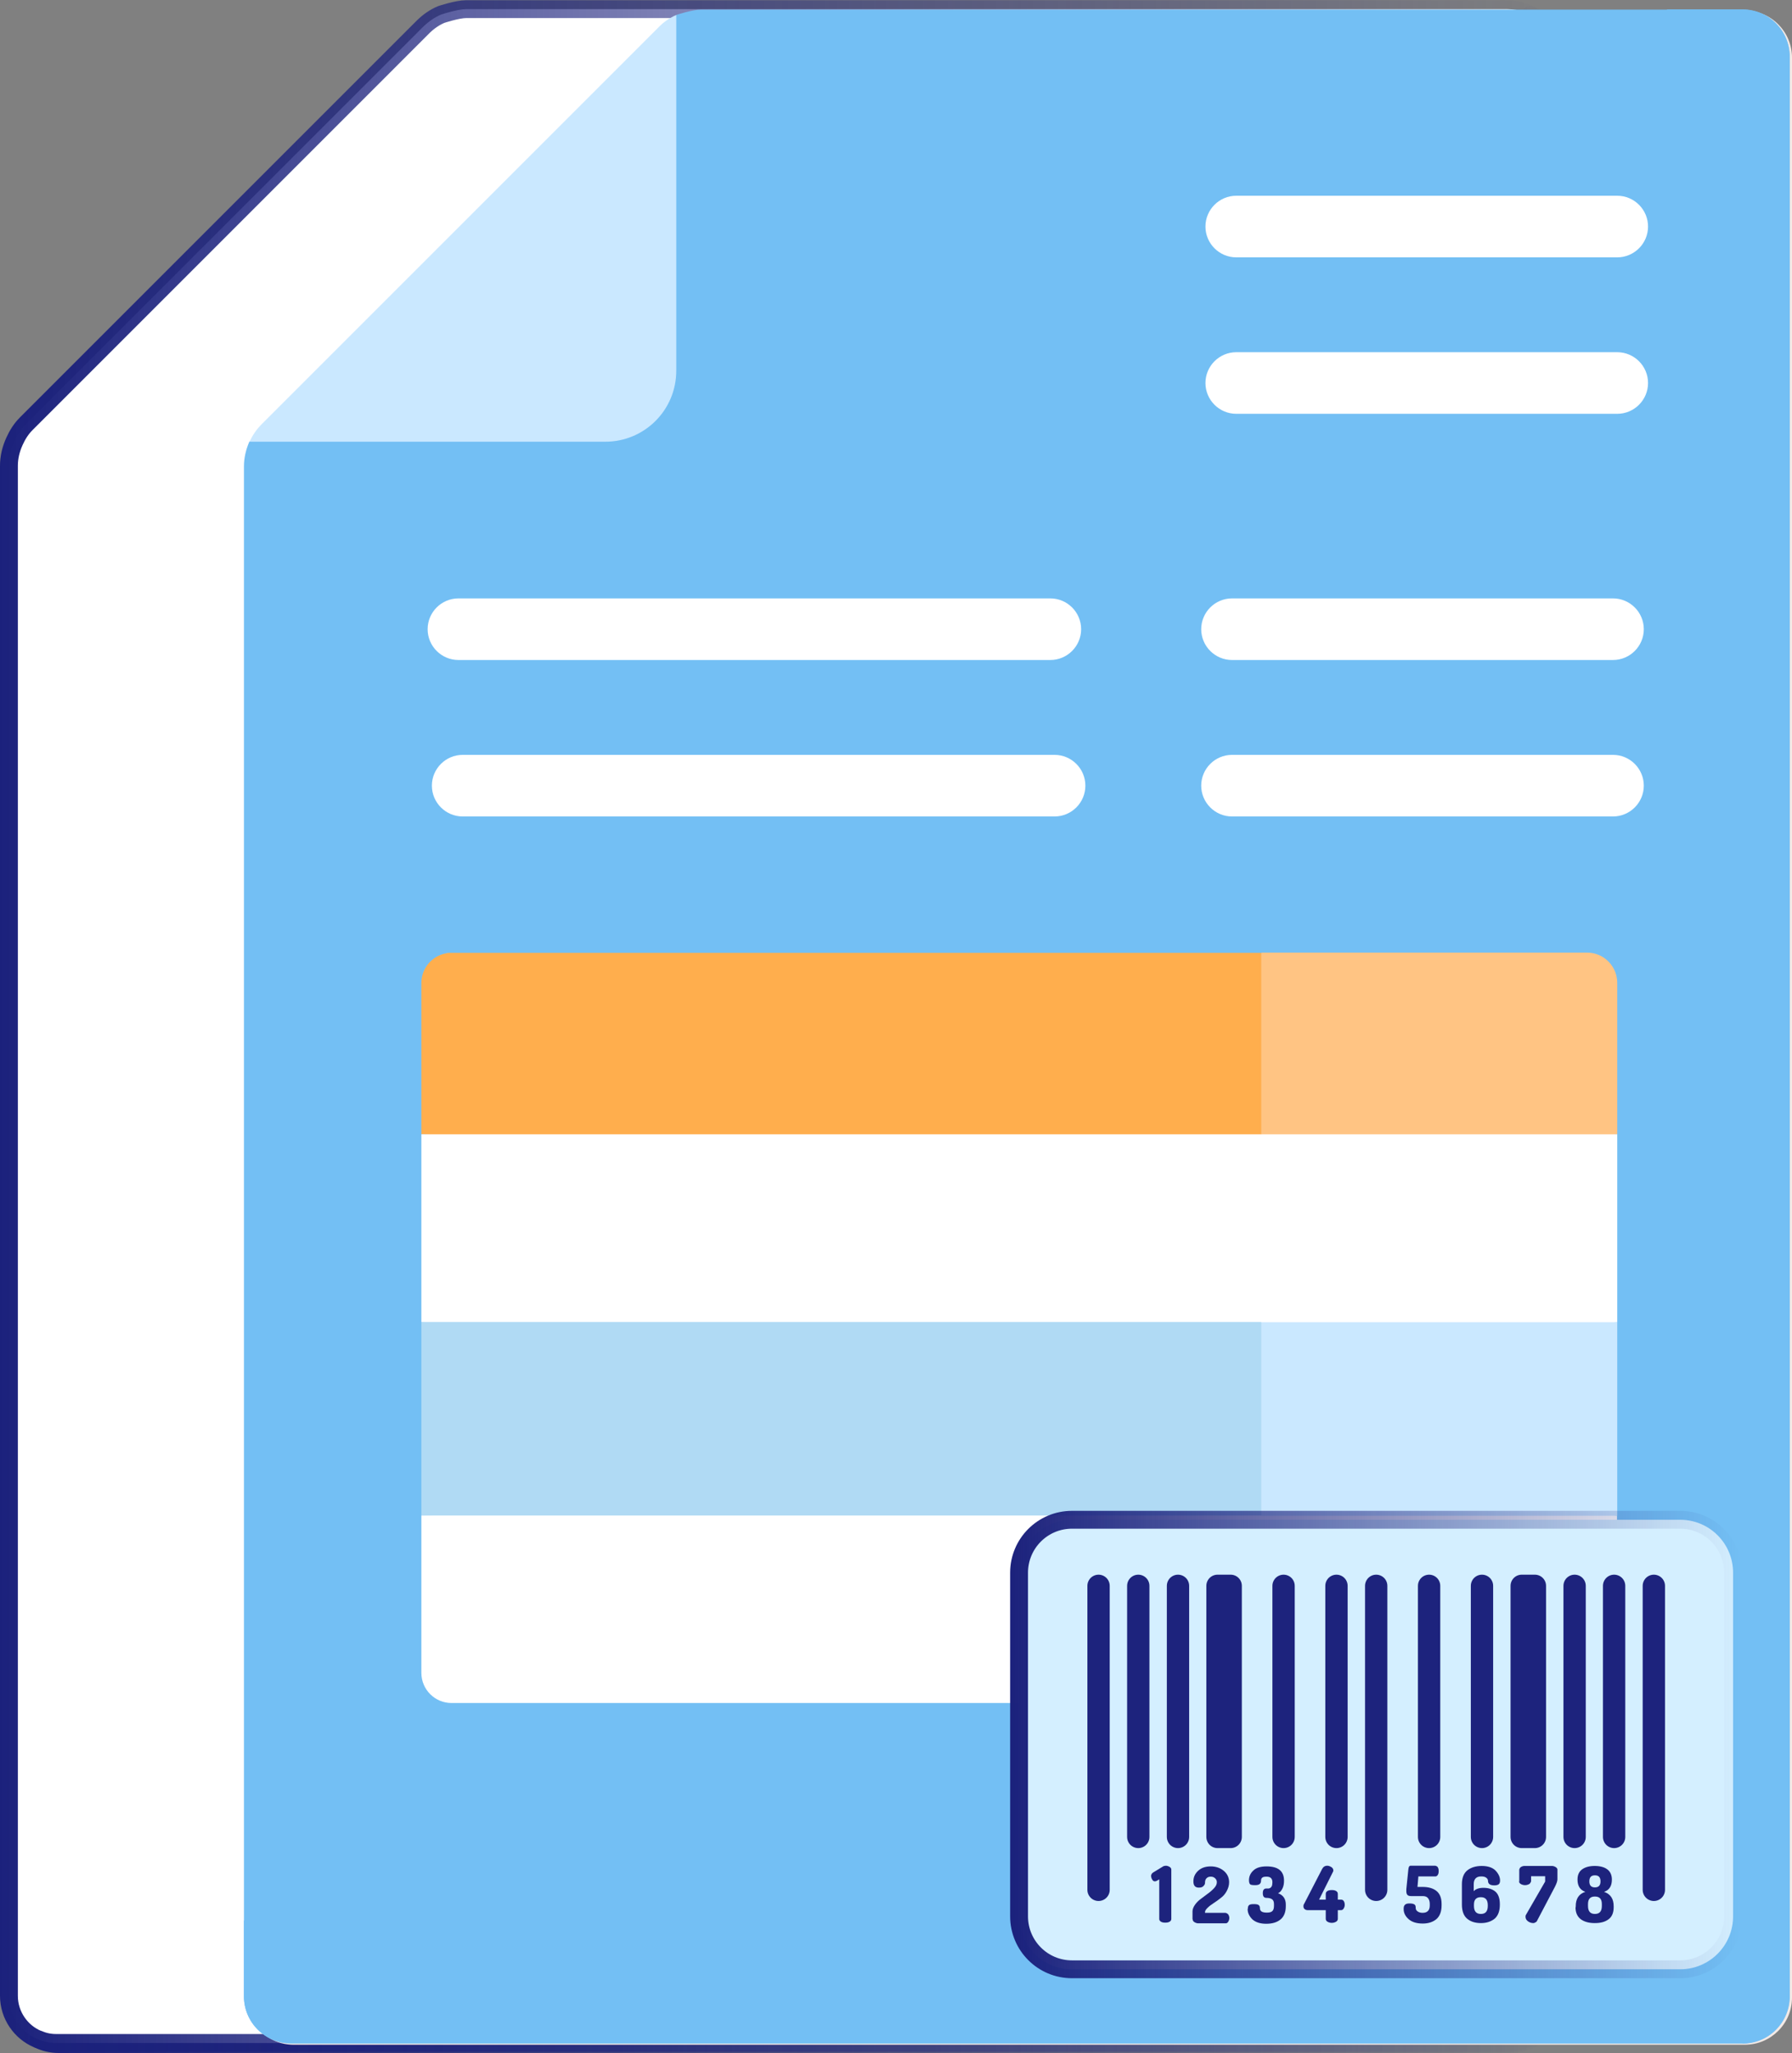 <?xml version="1.0" encoding="UTF-8"?>
<svg id="Layer_2" data-name="Layer 2" xmlns="http://www.w3.org/2000/svg" xmlns:xlink="http://www.w3.org/1999/xlink" viewBox="0 0 80.29 91.98">
  <rect x="0" y="0" width="80.29" height="91.98" fill="#808080" stroke="none"/>
  <defs>
    <style>
      .cls-1 {
        fill: #1d237d;
      }

      .cls-2 {
        fill: #73bff4;
      }

      .cls-3, .cls-4, .cls-5 {
        fill: #fff;
      }

      .cls-6 {
        fill: #d4efff;
        stroke: url(#linear-gradient-3);
      }

      .cls-6, .cls-7, .cls-4, .cls-5 {
        stroke-linecap: round;
        stroke-linejoin: round;
      }

      .cls-6, .cls-4, .cls-5 {
        stroke-width: .8px;
      }

      .cls-8 {
        fill: #ffe177;
      }

      .cls-9 {
        fill: #ffc483;
      }

      .cls-7 {
        fill: none;
        stroke: #1d237d;
      }

      .cls-10 {
        fill: #b0daf4;
      }

      .cls-4 {
        stroke: url(#linear-gradient);
      }

      .cls-11 {
        fill: #ffae4d;
      }

      .cls-12 {
        fill: #f3eae6;
      }

      .cls-13 {
        fill: #cae8ff;
      }

      .cls-5 {
        stroke: url(#linear-gradient-2);
      }
    </style>
    <linearGradient id="linear-gradient" x1="1.33" y1="46.12" x2="70.16" y2="46.12" gradientUnits="userSpaceOnUse">
      <stop offset="0" stop-color="#1b217c"/>
      <stop offset="1" stop-color="#1b217c" stop-opacity="0"/>
    </linearGradient>
    <linearGradient id="linear-gradient-2" x1="0" y1="45.96" x2="70.06" y2="45.96" xlink:href="#linear-gradient"/>
    <linearGradient id="linear-gradient-3" x1="45.27" y1="78.16" x2="78.05" y2="78.16" xlink:href="#linear-gradient"/>
  </defs>
  <g id="Layer_1-2" data-name="Layer 1">
    <g>
      <g>
        <path class="cls-4" d="M69.76,2.56v86.91c0,1.16-.94,2.11-2.11,2.11H2.62c-.31,0-.62-.07-.89-.21.24.1.5.16.79.16h65.03c1.16,0,2.11-.94,2.11-2.11V2.51c0-.8-.45-1.5-1.1-1.85.71.34,1.21,1.07,1.21,1.91Z"/>
        <path class="cls-5" d="M69.66,2.51v86.91c0,1.16-.94,2.11-2.11,2.11H2.52c-.28,0-.54-.05-.79-.16-.01,0-.03,0-.04-.01-.75-.31-1.29-1.07-1.29-1.94V20.87c0-.38.09-.75.25-1.1.13-.29.3-.56.53-.79L18.98,1.18c.23-.22.5-.41.79-.53,0,0,.72-.24,1.11-.24h46.67c.25,0,.5.04.73.14.09.03.19.07.27.12.65.36,1.1,1.06,1.1,1.85Z"/>
      </g>
      <g>
        <g>
          <path class="cls-12" d="M78.18.48h-3.39v83.52c0,1.16-.94,2.11-2.11,2.11H11.04v3.39c0,1.16.94,2.11,2.11,2.11h65.03c1.16,0,2.11-.94,2.11-2.11V2.58c0-1.16-.94-2.11-2.11-2.11h0Z"/>
          <g>
            <path class="cls-2" d="M78.08,91.55H13.04c-1.16,0-2.11-.94-2.11-2.11V20.9c0-.39.09-.76.24-1.11l11.54-5.76L30.3.67s.72-.24,1.11-.24h46.67c1.16,0,2.11.94,2.11,2.11v86.91c0,1.16-.94,2.11-2.11,2.11h0Z"/>
            <path class="cls-2" d="M78.08.42h-3.39v83.52c0,1.16-.94,2.11-2.11,2.11H10.93v3.39c0,1.16.94,2.11,2.11,2.11h65.03c1.16,0,2.11-.94,2.11-2.11V2.53c0-1.16-.94-2.11-2.11-2.11h0Z"/>
            <path class="cls-13" d="M27.12,19.79c1.76,0,3.18-1.42,3.18-3.18V.67c-.29.13-.56.31-.78.54L11.72,19.01c-.23.23-.41.5-.54.78h15.94,0Z"/>
          </g>
        </g>
        <path class="cls-3" d="M47.06,29.57h-26.52c-.76,0-1.38-.62-1.38-1.38s.62-1.38,1.38-1.38h26.52c.76,0,1.38.62,1.38,1.38s-.62,1.38-1.38,1.38Z"/>
        <path class="cls-3" d="M47.25,36.58h-26.52c-.76,0-1.38-.62-1.38-1.38s.62-1.38,1.38-1.38h26.52c.76,0,1.38.62,1.38,1.38s-.62,1.38-1.38,1.38Z"/>
        <path class="cls-3" d="M72.46,11.53h-17.07c-.76,0-1.38-.62-1.38-1.38s.62-1.38,1.38-1.38h17.07c.76,0,1.38.62,1.38,1.38s-.62,1.38-1.38,1.38Z"/>
        <path class="cls-3" d="M72.46,18.54h-17.07c-.76,0-1.38-.62-1.38-1.38s.62-1.38,1.38-1.38h17.07c.76,0,1.38.62,1.38,1.38s-.62,1.38-1.38,1.38Z"/>
        <path class="cls-3" d="M72.27,29.57h-17.07c-.76,0-1.38-.62-1.38-1.38s.62-1.38,1.38-1.38h17.07c.76,0,1.38.62,1.38,1.38s-.62,1.38-1.38,1.38Z"/>
        <path class="cls-3" d="M72.27,36.58h-17.07c-.76,0-1.38-.62-1.38-1.38s.62-1.38,1.38-1.38h17.07c.76,0,1.38.62,1.38,1.38s-.62,1.38-1.38,1.38Z"/>
        <path class="cls-3" d="M72.27,84.07h-17.07c-.76,0-1.38-.62-1.38-1.38s.62-1.38,1.38-1.38h17.07c.76,0,1.38.62,1.38,1.38s-.62,1.38-1.38,1.38Z"/>
        <g>
          <path class="cls-13" d="M56.51,57.4l-1.83,6.17,1.83,6.17,15.95-1.83v-8.67l-15.95-1.83Z"/>
          <path class="cls-10" d="M56.51,57.4l-37.63,1.83v8.67l37.63,1.83v-12.34Z"/>
        </g>
        <g>
          <path class="cls-8" d="M19.83,42.75c-.55.17-.95.69-.95,1.29v6.78-6.78c0-.61.4-1.12.95-1.29Z"/>
          <path class="cls-8" d="M19.96,42.72c.09-.02.18-.03.27-.03-.09,0-.18,0-.27.03Z"/>
          <path class="cls-8" d="M72.41,43.68c-.16-.57-.68-.99-1.3-.99.62,0,1.14.42,1.3.99Z"/>
        </g>
        <path class="cls-3" d="M56.51,76.31h14.59c.75,0,1.35-.61,1.35-1.35v-7.05h-15.95l-1.83,4.2,1.83,4.2Z"/>
        <g>
          <path class="cls-9" d="M72.46,50.82v-6.78c0-.13-.02-.25-.05-.37-.16-.57-.68-.99-1.3-.99h-14.59l-1.83,4.07,1.83,5.9,15.95-1.83Z"/>
          <path class="cls-11" d="M56.51,42.69H20.23c-.09,0-.18,0-.27.03-.04,0-.09.02-.13.03-.55.17-.95.69-.95,1.29v6.78l37.63,1.83v-9.97Z"/>
        </g>
        <path class="cls-3" d="M72.46,50.82h-15.95l-1.83,4.21,1.83,4.21h15.95"/>
        <path class="cls-3" d="M18.88,67.9v7.05c0,.75.61,1.35,1.35,1.35h36.28v-8.4H18.88Z"/>
        <path class="cls-3" d="M18.88,50.82h37.63v8.41H18.88v-8.41Z"/>
      </g>
      <g>
        <g>
          <path class="cls-6" d="M77.65,85.86c0,1.31-1.06,2.37-2.37,2.37h-27.25c-1.31,0-2.37-1.06-2.37-2.37v-15.4c0-1.31,1.06-2.37,2.37-2.37h27.25c1.31,0,2.37,1.06,2.37,2.37v15.4Z"/>
          <path class="cls-7" d="M61.66,71.05v13.62"/>
          <path class="cls-7" d="M74.1,71.05v13.62"/>
          <path class="cls-7" d="M72.32,71.05v11.25"/>
          <path class="cls-7" d="M70.55,71.05v11.25"/>
          <path class="cls-7" d="M66.4,71.05v11.25"/>
          <path class="cls-7" d="M64.03,71.05v11.25"/>
          <path class="cls-7" d="M51,71.05v11.25"/>
          <path class="cls-7" d="M52.78,71.05v11.25"/>
          <path class="cls-7" d="M57.51,71.05v11.25"/>
          <path class="cls-7" d="M59.88,71.05v11.25"/>
          <path class="cls-7" d="M49.22,71.05v13.62"/>
          <path class="cls-7" d="M68.18,71.05h.59v11.25h-.59v-11.25Z"/>
          <path class="cls-7" d="M54.55,71.05h.59v11.25h-.59v-11.25Z"/>
        </g>
        <g>
          <path class="cls-1" d="M51.57,84.08c0-.08.03-.15.1-.19l.46-.28s.06-.02.1-.02c.06,0,.12.02.17.05.05.03.08.07.08.12v2.22c0,.05-.03.09-.08.12-.05.03-.12.04-.19.04s-.14-.01-.19-.04c-.05-.03-.08-.07-.08-.12v-1.78l-.1.06s-.06.03-.09.03c-.05,0-.09-.02-.12-.07s-.05-.09-.05-.15Z"/>
          <path class="cls-1" d="M53.43,85.98v-.34c0-.1.04-.2.11-.3s.16-.19.27-.27l.32-.24c.11-.08.2-.16.28-.25s.11-.17.11-.25c0-.07-.02-.12-.07-.17-.05-.05-.11-.08-.2-.08-.08,0-.14.02-.19.07s-.07.11-.07.21c0,.06-.03.1-.08.15s-.12.06-.2.06c-.16,0-.24-.09-.24-.28,0-.2.08-.36.23-.49s.34-.18.55-.18.41.06.57.19.25.3.25.52c0,.14-.04.27-.11.4s-.16.23-.27.31c-.1.08-.21.16-.32.23-.11.07-.2.14-.27.21s-.11.13-.11.19v.03h.92s.08.02.12.07c.03.05.05.1.05.16s-.02.12-.05.17-.07.07-.11.07h-1.24c-.05,0-.11-.02-.16-.05s-.08-.07-.08-.12h0Z"/>
          <path class="cls-1" d="M55.91,85.51c0-.08.02-.13.06-.16s.11-.04.2-.04c.11,0,.18.01.22.04.04.03.06.07.06.14,0,.14.1.2.31.2.12,0,.2-.02.25-.07s.07-.13.07-.24v-.07c0-.11-.03-.18-.09-.22-.06-.04-.14-.06-.25-.06s-.16-.07-.16-.21.05-.21.16-.21c.04,0,.07,0,.1,0s.05-.02.08-.03c.03-.02.05-.05.07-.09.01-.04.02-.1.02-.16,0-.17-.09-.25-.26-.25-.09,0-.15.01-.19.04s-.06.07-.06.14-.02.11-.06.15c-.04.03-.1.05-.2.05-.12,0-.2-.01-.23-.04-.03-.03-.05-.09-.05-.18,0-.16.06-.31.19-.43.13-.13.33-.19.6-.19.52,0,.78.21.78.64,0,.13-.02.25-.07.35s-.11.18-.2.21c.24.09.35.26.35.51v.07c0,.27-.08.47-.24.6s-.37.19-.64.19-.48-.07-.62-.2c-.14-.14-.21-.29-.21-.46Z"/>
          <path class="cls-1" d="M58.4,85.4s0-.07.03-.1l.81-1.57c.05-.09.12-.14.23-.14.06,0,.11.02.18.06.06.04.09.09.09.15,0,.02,0,.04-.02.07l-.62,1.24h.3v-.26c0-.06.03-.1.08-.13.05-.03.12-.04.19-.04s.14.01.19.04c.05.03.08.07.08.13v.26h.15c.05,0,.09.02.12.07s.04.1.04.17c0,.06-.02.11-.05.16s-.07.07-.11.07h-.15v.39c0,.06-.03.1-.08.13s-.12.05-.19.05-.14-.02-.19-.05c-.05-.03-.08-.07-.08-.13v-.39h-.82c-.05,0-.1-.02-.13-.05-.04-.03-.05-.08-.05-.13Z"/>
        </g>
        <g>
          <path class="cls-1" d="M62.89,85.52c0-.09.02-.15.07-.19s.11-.05.2-.05c.11,0,.18.02.22.05s.05.08.05.15.03.12.09.16c.06.04.13.06.22.06.21,0,.32-.11.32-.33v-.07c0-.11-.03-.2-.08-.26-.05-.06-.13-.09-.23-.09h-.53c-.08,0-.13-.02-.16-.05s-.05-.09-.05-.16c0-.02,0-.05,0-.1l.09-.88c.01-.11.04-.17.1-.17h1.11s.09.02.11.07c.03.05.04.1.04.17s-.01.12-.04.17c-.03.05-.07.07-.11.07h-.76l-.04.47h.23c.26,0,.47.06.62.18.15.12.23.31.23.58v.07c0,.27-.08.48-.23.61s-.36.2-.61.2c-.27,0-.48-.06-.63-.19-.15-.13-.23-.28-.23-.46Z"/>
          <path class="cls-1" d="M65.5,85.34v-.92c0-.28.08-.49.24-.62.16-.13.38-.2.65-.2s.48.07.61.2.21.29.21.45c0,.08-.02.14-.06.17s-.1.05-.2.05c-.19,0-.28-.07-.28-.2,0-.06-.03-.11-.09-.15s-.13-.05-.22-.05c-.22,0-.33.12-.33.35v.31c.09-.1.24-.15.44-.15.22,0,.4.06.53.17s.2.3.2.56v.03c0,.28-.08.49-.23.62-.16.13-.36.2-.62.2s-.47-.07-.62-.2c-.15-.13-.23-.34-.23-.63ZM66.04,85.39c0,.24.1.36.31.36s.31-.12.31-.36v-.03c0-.24-.1-.36-.31-.36s-.31.11-.31.33v.06Z"/>
          <path class="cls-1" d="M68.07,84.3v-.54s.02-.08.07-.11c.05-.03.1-.05.16-.05h1.24c.05,0,.11.02.16.05.05.03.08.07.08.11v.44c0,.08-.04.19-.11.33l-.82,1.56s-.08.07-.15.07c-.09,0-.17-.03-.24-.08s-.11-.12-.11-.2c0-.03,0-.06.02-.09l.86-1.49v-.24h-.63v.23s-.03.09-.08.12c-.06.03-.12.05-.19.05s-.14-.02-.19-.05c-.05-.03-.08-.07-.08-.12Z"/>
          <path class="cls-1" d="M70.6,85.45v-.04c0-.34.14-.56.43-.65-.23-.08-.35-.26-.35-.55,0-.21.07-.36.21-.46.14-.1.33-.15.56-.15s.43.05.56.15c.14.1.21.26.21.46,0,.28-.11.47-.35.55.29.1.43.31.43.65v.04c0,.25-.08.43-.23.54-.16.12-.36.17-.62.17s-.47-.06-.62-.17c-.16-.12-.24-.3-.24-.54ZM71.15,85.39c0,.24.1.36.31.36s.31-.12.31-.36v-.08c0-.23-.1-.34-.31-.34s-.31.11-.31.34v.08ZM71.21,84.29c0,.18.08.27.25.27s.25-.09.25-.27-.08-.27-.25-.27c-.17,0-.25.09-.25.27Z"/>
        </g>
      </g>
    </g>
  </g>
</svg>